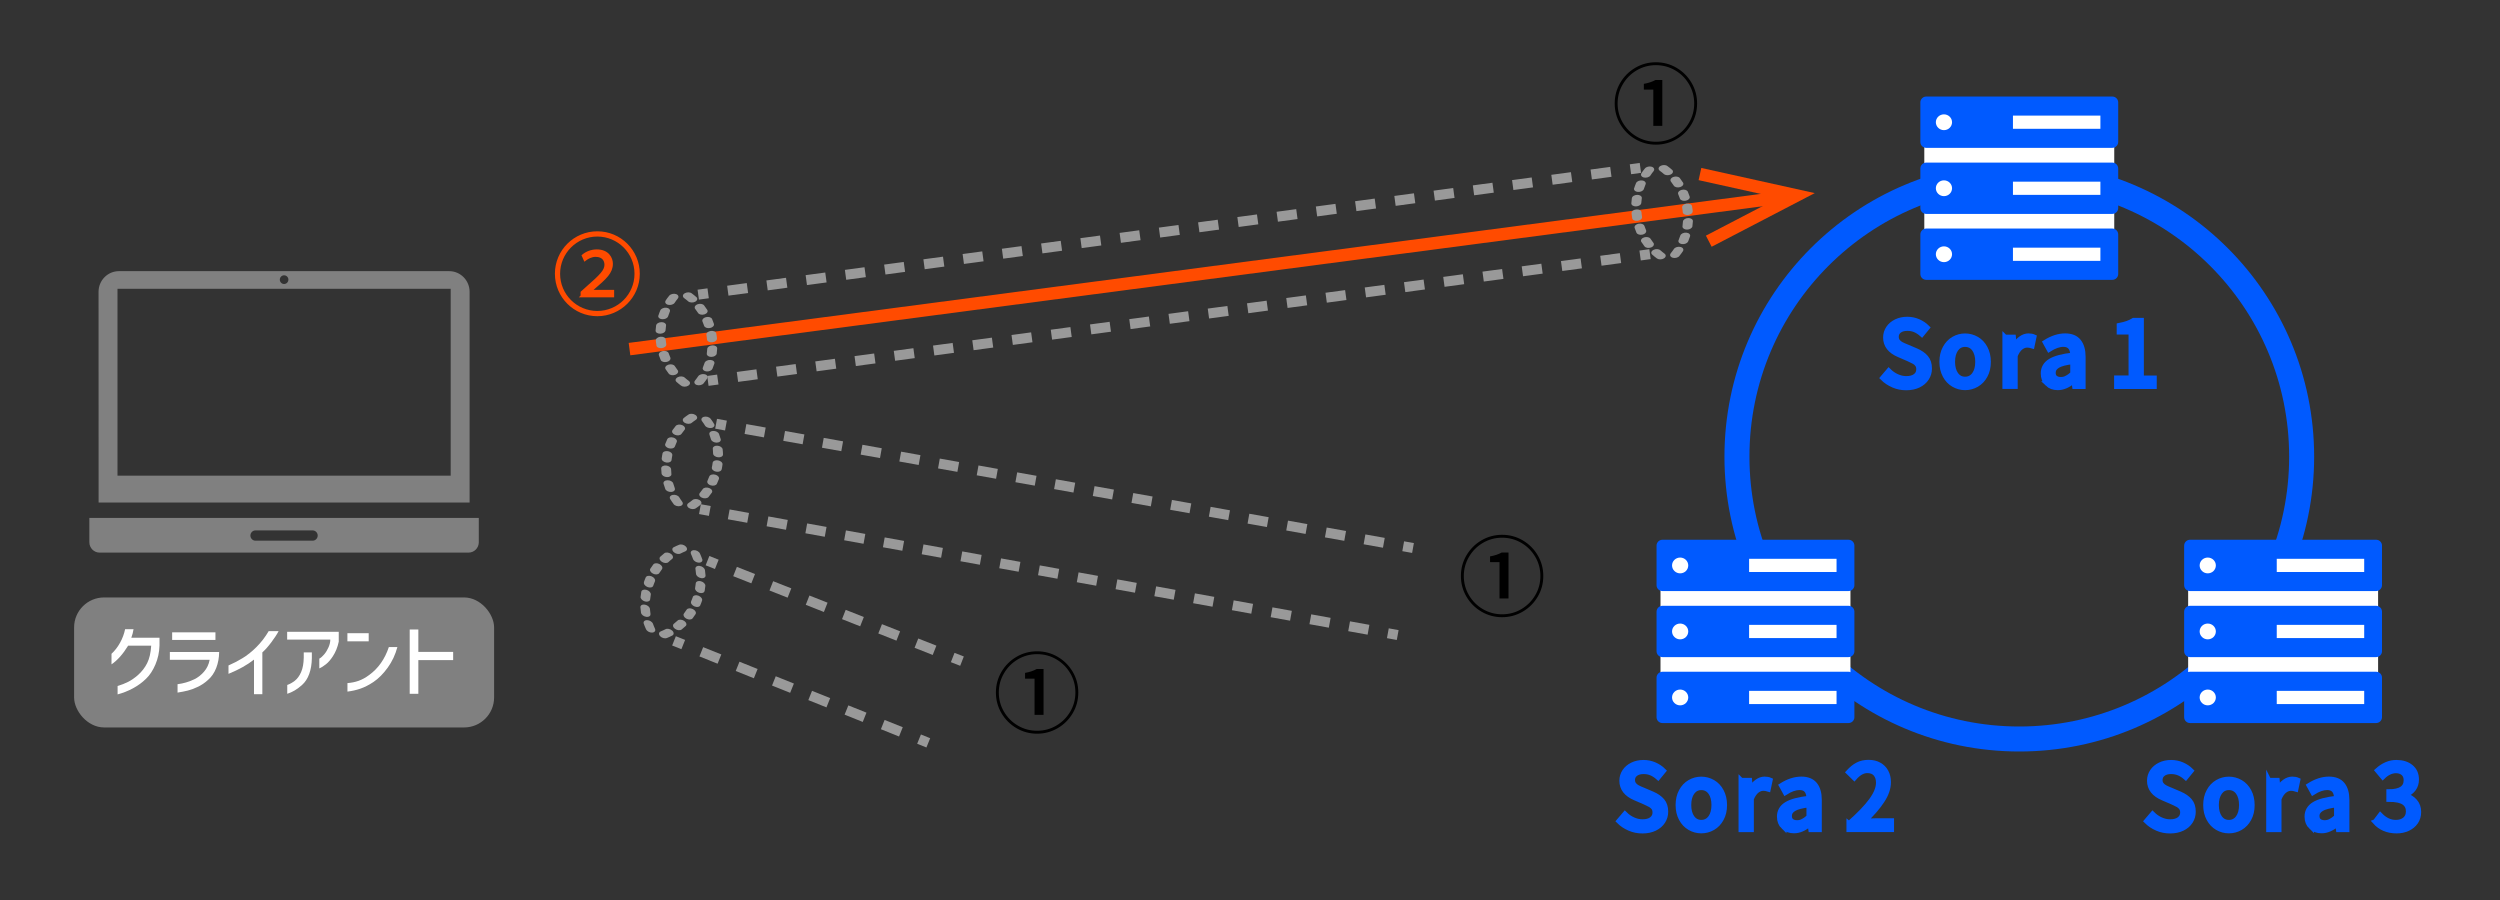 <?xml version="1.0" encoding="UTF-8"?><svg id="_レイヤー_1" xmlns="http://www.w3.org/2000/svg" viewBox="0 0 500 180"><rect x="0" y="0" width="500" height="180" fill="#333333" stroke="none"/><defs><style>.cls-1,.cls-2,.cls-3,.cls-4,.cls-5,.cls-6,.cls-7{stroke-width:0px;}.cls-1,.cls-8{fill:#ff4b00;}.cls-9{stroke-width:5px;}.cls-9,.cls-10,.cls-11,.cls-12,.cls-13,.cls-14,.cls-15,.cls-16,.cls-17,.cls-8{stroke-miterlimit:10;}.cls-9,.cls-10,.cls-11,.cls-12,.cls-13,.cls-15,.cls-16,.cls-17{fill:none;}.cls-9,.cls-14{stroke:#005aff;}.cls-2,.cls-14{fill:#005aff;}.cls-10,.cls-11,.cls-12,.cls-13,.cls-15,.cls-16{stroke:#999;stroke-width:2px;}.cls-11{stroke-dasharray:0 0 3.91 3.91;}.cls-3{fill:#999;}.cls-4{fill:#000;}.cls-12{stroke-dasharray:0 0 3.9 3.9;}.cls-5,.cls-6{fill:gray;}.cls-13{stroke-dasharray:0 0 3.94 3.94;}.cls-6{fill-rule:evenodd;}.cls-15{stroke-dasharray:0 0 3.93 3.93;}.cls-16{stroke-dasharray:0 0 3.96 3.96;}.cls-7{fill:#fff;}.cls-17{stroke-width:2.5px;}.cls-17,.cls-8{stroke:#ff4b00;}.cls-8{stroke-width:.5px;}</style></defs><path class="cls-6" d="M17.87,103.59v4.86c0,1.14.92,2.07,2.04,2.07h73.81c1.12,0,2.04-.93,2.04-2.07v-4.86H17.87ZM62.52,108.14h-11.42c-.56,0-1.02-.46-1.02-1.03s.46-1.03,1.02-1.03h11.42c.56,0,1.02.46,1.02,1.03s-.46,1.03-1.02,1.03Z"/><path class="cls-6" d="M19.72,100.51h74.2v-42.15c0-2.28-1.83-4.13-4.08-4.13H23.79c-2.25,0-4.08,1.85-4.08,4.13M56.82,55.06c.48,0,.86.39.86.87s-.39.87-.86.87-.86-.39-.86-.87.39-.87.86-.87ZM23.5,57.76h66.64v37.37H23.5v-37.37Z"/><rect class="cls-5" x="14.82" y="119.49" width="84" height="26" rx="6" ry="6"/><path class="cls-7" d="M26.71,125.83c-.03.24-.09.53-.18.87-.09.34-.18.62-.27.85h5.64v1.57c-.04,1.35-.32,2.62-.82,3.79s-1.12,2.12-1.85,2.82c-.76.75-1.63,1.39-2.63,1.93-1,.54-2.03.94-3.08,1.22v-1.68c.77-.23,1.47-.51,2.11-.83.64-.32,1.28-.77,1.94-1.34.79-.7,1.41-1.5,1.86-2.4.45-.9.72-2.06.81-3.5h-4.61c-1.04,1.69-2.15,2.94-3.33,3.74v-2.11c.67-.62,1.24-1.36,1.72-2.23.48-.87.81-1.76,1-2.69h1.7Z"/><path class="cls-7" d="M33.97,131.97v-1.57h9.86c-.01,1.16-.21,2.23-.59,3.2-.38.97-.92,1.76-1.62,2.37-.67.62-1.39,1.1-2.18,1.45-.64.31-1.27.54-1.87.69-.61.15-1.29.29-2.06.41v-1.68c1.15-.14,2.28-.47,3.36-.99.72-.35,1.37-.86,1.94-1.52.57-.66.95-1.45,1.12-2.37h-7.96ZM34.43,126.46h8.66v1.53h-8.66v-1.53Z"/><path class="cls-7" d="M55.73,126.21c-.32.63-.81,1.37-1.45,2.23s-1.25,1.54-1.81,2.04v8.36h-1.67v-6.92c-1.31,1.04-3.01,2-5.1,2.85v-1.68c.99-.43,1.91-.91,2.76-1.43.94-.56,1.89-1.31,2.83-2.25.94-.94,1.76-2,2.45-3.19h1.98Z"/><path class="cls-7" d="M57.43,127.93v-1.57h10.32v1.98c-.24,1.13-.64,2.1-1.18,2.92-.44.68-.9,1.21-1.38,1.59-.48.38-.92.66-1.33.83v-1.95c.32-.17.65-.46,1-.88s.63-.9.86-1.43c.23-.53.34-1.03.34-1.5h-8.63ZM57.43,137c.52-.18,1.03-.46,1.52-.84.52-.41.95-.99,1.28-1.76.33-.76.5-1.72.52-2.88v-1.04h1.62v1.14c-.02,1.21-.2,2.27-.53,3.18s-.81,1.64-1.43,2.19c-.47.43-.96.79-1.47,1.1-.52.3-1.01.52-1.49.67v-1.76Z"/><path class="cls-7" d="M69.48,126.64h4.26v1.62h-4.26v-1.62ZM79.48,129.41c-.41,1.52-1.05,2.89-1.93,4.11-.88,1.22-1.83,2.18-2.85,2.87-.89.59-1.75,1.04-2.59,1.33-.84.29-1.71.49-2.62.6v-1.7c.77-.06,1.5-.2,2.21-.45s1.43-.64,2.16-1.19c1.81-1.32,3.11-3.18,3.91-5.57h1.7Z"/><path class="cls-7" d="M90.63,132.02h-6.96v6.74h-1.73v-12.86h1.73v4.48h6.96v1.63Z"/><path class="cls-4" d="M296.29,122.33c-1.26-.74-2.26-1.74-3-3-.74-1.26-1.11-2.64-1.11-4.13s.37-2.87,1.11-4.13c.74-1.26,1.74-2.26,3-3,1.26-.74,2.64-1.11,4.13-1.11s2.87.37,4.13,1.11c1.26.74,2.26,1.74,3,3,.74,1.26,1.11,2.64,1.11,4.13s-.37,2.89-1.12,4.15c-.75,1.26-1.75,2.26-3.01,2.99s-2.63,1.1-4.11,1.1-2.87-.37-4.13-1.11ZM304.26,121.83c1.17-.69,2.11-1.62,2.79-2.79.69-1.17,1.03-2.45,1.03-3.84s-.34-2.67-1.03-3.84c-.69-1.17-1.62-2.11-2.79-2.79s-2.45-1.03-3.84-1.03-2.68.35-3.85,1.04c-1.17.69-2.1,1.63-2.78,2.8s-1.03,2.45-1.03,3.82.34,2.67,1.03,3.84,1.62,2.11,2.79,2.79,2.45,1.03,3.84,1.03,2.67-.34,3.84-1.03ZM299.91,112.43h-1.9v-1.15c.92-.16,1.69-.42,2.32-.77h1.37v9.18h-1.8v-7.26Z"/><path class="cls-4" d="M203.29,145.63c-1.26-.74-2.26-1.74-3-3-.74-1.26-1.11-2.64-1.11-4.13s.37-2.87,1.11-4.13c.74-1.26,1.74-2.26,3-3,1.26-.74,2.64-1.11,4.13-1.11s2.87.37,4.13,1.11c1.26.74,2.26,1.74,3,3,.74,1.26,1.11,2.64,1.11,4.13s-.37,2.89-1.12,4.15c-.75,1.26-1.75,2.26-3.01,2.99-1.26.73-2.63,1.1-4.11,1.1s-2.87-.37-4.13-1.11ZM211.26,145.12c1.17-.69,2.1-1.62,2.79-2.79.69-1.17,1.03-2.45,1.03-3.84s-.34-2.67-1.03-3.84c-.69-1.17-1.62-2.1-2.79-2.79-1.17-.69-2.45-1.03-3.84-1.03s-2.68.35-3.85,1.04c-1.17.69-2.1,1.63-2.78,2.8-.69,1.18-1.03,2.45-1.03,3.82s.34,2.67,1.03,3.84c.69,1.18,1.62,2.11,2.79,2.79,1.17.69,2.45,1.03,3.84,1.03s2.67-.34,3.84-1.03ZM206.91,135.73h-1.9v-1.15c.92-.16,1.69-.42,2.33-.78h1.37v9.18h-1.8v-7.26Z"/><path class="cls-8" d="M119.47,62.99c-4.56,0-8.24-3.69-8.24-8.24s3.69-8.24,8.24-8.24,8.24,3.69,8.24,8.24-3.72,8.24-8.24,8.24ZM111.77,54.75c0,4.26,3.44,7.69,7.69,7.69s7.69-3.44,7.69-7.69-3.44-7.69-7.69-7.69-7.69,3.47-7.69,7.69ZM116.37,59.21v-.74l.99-.89c2.93-2.57,3.76-3.44,3.78-4.63,0-.83-.46-1.83-2.02-1.83-.85,0-1.63.43-2.15.83l-.37-.83c.76-.64,1.74-.99,2.77-.99,2.23,0,2.96,1.56,2.96,2.61,0,1.74-1.22,2.84-3.65,4.93l-.64.51v.04h4.54v.99h-6.21Z"/><path class="cls-4" d="M327.05,27.82c-1.26-.74-2.26-1.74-3-3-.74-1.26-1.11-2.64-1.11-4.13s.37-2.87,1.11-4.13c.74-1.26,1.74-2.26,3-3,1.26-.74,2.64-1.11,4.13-1.11s2.87.37,4.13,1.11c1.26.74,2.26,1.74,3,3,.74,1.26,1.11,2.64,1.11,4.13s-.37,2.89-1.12,4.15c-.75,1.26-1.75,2.26-3.01,2.99s-2.63,1.1-4.11,1.1-2.87-.37-4.13-1.11ZM335.02,27.32c1.17-.69,2.11-1.62,2.79-2.79.69-1.17,1.03-2.45,1.03-3.84s-.34-2.67-1.03-3.84c-.69-1.17-1.62-2.11-2.79-2.79s-2.45-1.03-3.84-1.03-2.68.35-3.85,1.04c-1.17.69-2.1,1.63-2.78,2.8-.69,1.17-1.03,2.45-1.03,3.82s.34,2.67,1.03,3.84c.69,1.17,1.62,2.11,2.79,2.79s2.45,1.03,3.84,1.03,2.67-.34,3.84-1.03ZM330.67,17.92h-1.9v-1.15c.92-.16,1.69-.42,2.32-.77h1.37v9.18h-1.8v-7.26Z"/><line class="cls-17" x1="125.9" y1="69.82" x2="355.95" y2="39.54"/><polygon class="cls-1" points="342.33 49.35 341.18 47.13 355.7 39.57 339.72 36.03 340.26 33.59 362.95 38.62 342.33 49.35"/><line class="cls-10" x1="328.08" y1="33.58" x2="326.09" y2="33.85"/><line class="cls-16" x1="322.17" y1="34.37" x2="143.59" y2="58.4"/><line class="cls-10" x1="141.63" y1="58.66" x2="139.65" y2="58.93"/><line class="cls-10" x1="330" y1="50.83" x2="328.02" y2="51.1"/><line class="cls-16" x1="324.1" y1="51.62" x2="145.52" y2="75.65"/><line class="cls-10" x1="143.56" y1="75.91" x2="141.58" y2="76.18"/><path class="cls-3" d="M141.44,61.96c-.19-.3-.4-.6-.62-.88-.24-.31-.84-.41-1.33-.22-.38.15-.59.43-.55.69.01.08.04.16.1.23.2.26.39.53.57.81.21.33.79.45,1.3.28.51-.17.75-.58.54-.9Z"/><path class="cls-3" d="M142.5,73.73c.14-.33.26-.67.37-1,.12-.37-.22-.7-.76-.74-.54-.04-1.07.22-1.19.58-.1.31-.21.62-.34.92-.04.08-.05.17-.04.25.03.26.31.48.71.54.53.07,1.08-.17,1.23-.53Z"/><path class="cls-3" d="M143.4,67.7c-.02-.16-.03-.33-.06-.49-.02-.17-.05-.33-.08-.5-.06-.36-.56-.59-1.1-.52-.54.07-.93.42-.88.77,0,0,0,.01,0,.02.03.15.05.3.07.45.02.16.04.32.05.47,0,0,0,.01,0,.02.05.35.51.59,1.05.54.55-.06.97-.4.93-.76Z"/><path class="cls-3" d="M142.78,64.76c-.11-.32-.23-.64-.36-.95-.15-.34-.7-.52-1.23-.38-.47.12-.77.43-.73.74,0,.04.02.08.03.12.12.29.24.58.34.88.12.35.65.54,1.19.43.54-.11.88-.49.76-.84Z"/><path class="cls-3" d="M139.27,59.42c-.14-.12-.28-.25-.43-.37-.17-.13-.34-.27-.51-.39-.35-.26-.98-.25-1.4,0-.26.16-.38.38-.35.59.02.13.09.26.23.36.15.11.3.22.45.34.13.1.26.21.38.32.32.28.94.31,1.39.08.45-.24.56-.66.24-.94Z"/><path class="cls-3" d="M140.72,76.66c.13-.16.26-.33.39-.5.11-.15.22-.31.32-.46.23-.35.02-.73-.48-.85-.5-.12-1.09.06-1.32.41-.09.14-.19.27-.29.41-.11.15-.22.29-.34.44-.11.13-.15.27-.13.4.03.21.2.39.49.49.48.15,1.08,0,1.36-.33Z"/><path class="cls-3" d="M143.34,70.71c.05-.33.08-.67.1-1.01.02-.37-.41-.65-.95-.63-.55.02-1.01.33-1.04.7-.02.31-.05.63-.09.94,0,.04,0,.08,0,.12.04.31.41.55.9.55.55,0,1.03-.3,1.09-.67Z"/><path class="cls-3" d="M131.69,63.08c.11-.34.23-.68.37-1,.15-.36.71-.6,1.23-.53.41.05.68.27.71.54.01.08,0,.16-.04.25-.13.3-.24.61-.34.92-.12.37-.65.63-1.19.58-.54-.04-.88-.38-.76-.74Z"/><path class="cls-3" d="M133.74,74.72c-.22-.28-.43-.58-.62-.88-.21-.33.03-.73.54-.9.51-.17,1.09-.05,1.3.28.18.28.37.55.57.81.06.07.09.15.1.23.03.26-.17.54-.55.69-.49.19-1.09.1-1.33-.22Z"/><path class="cls-3" d="M131.29,69.1c-.03-.16-.05-.33-.07-.49-.02-.17-.04-.33-.06-.5-.03-.36.38-.71.93-.76.54-.06,1.01.18,1.05.54,0,0,0,.01,0,.02.01.15.03.3.05.45.02.16.04.31.07.47,0,0,0,.01,0,.02.05.36-.34.7-.88.77-.55.08-1.04-.16-1.1-.52Z"/><path class="cls-3" d="M131.12,66.11c.02-.34.06-.68.1-1.01.05-.37.54-.67,1.09-.67.49,0,.86.24.9.55,0,.04,0,.08,0,.12-.04.31-.08.62-.1.94-.02.37-.49.68-1.04.7-.55.02-.98-.26-.95-.63Z"/><path class="cls-3" d="M133.13,60.1c.1-.15.21-.31.32-.46.13-.17.26-.34.39-.5.28-.33.89-.48,1.36-.33.29.09.46.28.49.49.02.13-.02.27-.13.4-.12.14-.23.29-.34.44-.1.13-.19.27-.28.41-.23.35-.82.53-1.32.41-.5-.12-.71-.51-.48-.85Z"/><path class="cls-3" d="M136.23,77.14c-.17-.12-.34-.25-.5-.39-.15-.12-.29-.24-.43-.37-.32-.28-.21-.7.25-.94.45-.24,1.07-.2,1.39.08.12.11.25.22.39.33.14.12.29.23.44.34.14.1.21.22.23.36.03.21-.09.43-.35.59-.42.26-1.05.27-1.4,0Z"/><path class="cls-3" d="M132.14,72c-.13-.31-.25-.63-.36-.95-.12-.35.22-.73.76-.84.54-.11,1.07.08,1.19.43.1.3.21.59.34.88.02.04.03.08.03.12.04.31-.26.63-.73.74-.53.13-1.08-.04-1.23-.38Z"/><path class="cls-3" d="M336.59,36.5c-.19-.3-.4-.6-.62-.88-.24-.31-.84-.41-1.33-.22-.38.15-.59.43-.55.69.01.08.04.16.1.23.2.26.39.53.57.81.21.33.79.45,1.3.28.51-.17.75-.58.54-.9Z"/><path class="cls-3" d="M337.64,48.27c.14-.33.26-.67.37-1,.12-.37-.22-.7-.76-.74-.54-.04-1.07.22-1.19.58-.1.31-.21.62-.34.92-.04.08-.05.17-.04.25.03.26.31.48.71.54.53.07,1.08-.17,1.23-.53Z"/><path class="cls-3" d="M338.55,42.24c-.02-.16-.03-.33-.06-.49-.02-.17-.05-.33-.08-.5-.06-.36-.56-.59-1.1-.52-.54.07-.93.42-.88.77,0,0,0,.01,0,.02.03.15.05.3.07.45.02.16.04.32.05.47,0,0,0,.01,0,.02.05.35.51.59,1.05.54.55-.06.97-.4.93-.76Z"/><path class="cls-3" d="M337.93,39.3c-.11-.32-.23-.64-.36-.95-.15-.34-.7-.52-1.23-.38-.47.12-.77.43-.73.74,0,.04.02.08.03.12.12.29.24.58.34.88.12.35.65.54,1.19.43.54-.11.88-.49.76-.84Z"/><path class="cls-3" d="M334.41,33.96c-.14-.12-.28-.25-.43-.37-.17-.13-.34-.27-.51-.39-.35-.26-.98-.25-1.4,0-.26.16-.38.38-.35.59.02.13.09.26.23.36.15.11.3.22.45.34.13.1.26.21.38.32.32.28.94.31,1.39.08.45-.24.56-.66.24-.94Z"/><path class="cls-3" d="M335.87,51.2c.13-.16.26-.33.39-.5.11-.15.22-.31.32-.46.23-.35.02-.73-.48-.85-.5-.12-1.09.06-1.32.41-.09.14-.19.27-.29.41-.11.15-.22.29-.34.44-.11.13-.15.27-.13.4.03.21.2.39.49.49.48.15,1.08,0,1.36-.33Z"/><path class="cls-3" d="M338.48,45.25c.05-.33.08-.67.1-1.01.02-.37-.41-.65-.95-.63-.55.02-1.01.33-1.04.7-.02.31-.05.63-.09.94,0,.04,0,.08,0,.12.04.31.41.55.9.55.55,0,1.03-.3,1.09-.67Z"/><path class="cls-3" d="M326.84,37.62c.11-.34.23-.68.37-1,.15-.36.71-.6,1.23-.53.41.05.68.27.71.54.01.08,0,.16-.04.25-.13.3-.24.61-.34.92-.12.37-.65.63-1.19.58-.54-.04-.88-.38-.76-.74Z"/><path class="cls-3" d="M328.89,49.26c-.22-.28-.43-.58-.62-.88-.21-.33.03-.73.54-.9.51-.17,1.09-.05,1.3.28.18.28.37.55.57.81.06.07.09.15.1.23.03.26-.17.54-.55.69-.49.19-1.09.1-1.33-.22Z"/><path class="cls-3" d="M326.44,43.64c-.03-.16-.05-.33-.07-.49-.02-.17-.04-.33-.06-.5-.03-.36.38-.71.93-.76.54-.06,1.01.18,1.05.54,0,0,0,.01,0,.02.01.15.03.3.05.45.02.16.04.31.07.47,0,0,0,.01,0,.02.05.36-.34.7-.88.77-.55.08-1.04-.16-1.1-.52Z"/><path class="cls-3" d="M326.27,40.65c.02-.34.06-.68.1-1.01.05-.37.54-.67,1.09-.67.49,0,.86.24.9.55,0,.04,0,.08,0,.12-.04.31-.08.62-.1.94-.02.37-.49.68-1.04.7-.55.02-.98-.26-.95-.63Z"/><path class="cls-3" d="M328.28,34.64c.1-.15.21-.31.32-.46.13-.17.26-.34.39-.5.28-.33.89-.48,1.36-.33.29.09.46.28.49.49.02.13-.02.27-.13.4-.12.14-.23.29-.34.44-.1.13-.19.27-.28.41-.23.35-.82.53-1.32.41-.5-.12-.71-.51-.48-.85Z"/><path class="cls-3" d="M331.37,51.68c-.17-.12-.34-.25-.5-.39-.15-.12-.29-.24-.43-.37-.32-.28-.21-.7.25-.94.45-.24,1.07-.2,1.39.08.12.11.25.22.39.33.14.12.29.23.44.34.14.1.21.22.23.36.03.21-.09.43-.35.59-.42.26-1.05.27-1.4,0Z"/><path class="cls-3" d="M327.29,46.54c-.13-.31-.25-.63-.36-.95-.12-.35.22-.73.76-.84.54-.11,1.07.08,1.19.43.1.3.21.59.34.88.02.04.03.08.03.12.04.31-.26.63-.73.74-.53.13-1.08-.04-1.23-.38Z"/><line class="cls-10" x1="282.6" y1="109.6" x2="280.64" y2="109.25"/><line class="cls-15" x1="276.77" y1="108.56" x2="147.12" y2="85.45"/><line class="cls-10" x1="145.19" y1="85.11" x2="143.22" y2="84.75"/><line class="cls-10" x1="279.54" y1="127.01" x2="277.57" y2="126.65"/><line class="cls-13" x1="273.7" y1="125.95" x2="143.9" y2="102.54"/><line class="cls-10" x1="141.96" y1="102.19" x2="139.99" y2="101.83"/><path class="cls-3" d="M144.14,87.82c-.1-.35-.21-.69-.34-1.03-.14-.37-.68-.64-1.21-.6-.41.03-.69.24-.73.5-.01.08,0,.16.03.25.12.31.22.62.31.94.11.37.63.66,1.16.65.54-.02.89-.33.78-.7Z"/><path class="cls-3" d="M141.71,99.39c.23-.27.45-.56.65-.85.22-.32,0-.73-.51-.93-.5-.2-1.08-.11-1.3.21-.19.27-.39.53-.59.78-.06.07-.09.15-.11.22-.04.26.15.55.53.72.48.22,1.08.15,1.34-.15Z"/><path class="cls-3" d="M144.34,93.88c.03-.16.06-.32.09-.49.03-.16.05-.33.07-.5.05-.36-.36-.73-.9-.82-.54-.09-1.01.13-1.07.48,0,0,0,.01,0,.02-.02.15-.04.3-.07.45-.03.16-.05.31-.09.47,0,0,0,.01,0,.02-.06.35.32.72.85.82.54.11,1.04-.1,1.11-.46Z"/><path class="cls-3" d="M144.6,90.89c0-.34-.03-.68-.07-1.02-.04-.37-.51-.7-1.06-.73-.48-.03-.86.19-.91.5,0,.04,0,.08,0,.12.03.31.06.63.06.94.01.37.46.71,1.01.76.55.05.98-.21.97-.58Z"/><path class="cls-3" d="M142.8,84.76c-.1-.16-.2-.32-.3-.48-.12-.18-.24-.35-.37-.52-.26-.35-.87-.53-1.34-.4-.29.08-.47.26-.51.46-.02.13.01.27.12.41.11.15.22.3.33.46.09.14.18.28.27.42.22.36.8.57,1.3.48.5-.1.73-.47.51-.83Z"/><path class="cls-3" d="M139.15,101.67c.17-.11.35-.24.51-.36.15-.11.3-.23.44-.35.32-.26.23-.69-.21-.96-.44-.26-1.06-.26-1.38,0-.13.1-.26.21-.39.31-.15.11-.3.22-.45.32-.14.09-.22.21-.24.34-.03.21.08.43.33.61.41.29,1.04.32,1.4.09Z"/><path class="cls-3" d="M143.39,96.74c.14-.3.27-.62.39-.93.13-.35-.2-.74-.73-.88-.53-.14-1.07.02-1.2.37-.11.29-.23.58-.36.87-.02.04-.03.08-.04.12-.05.31.23.64.7.78.52.16,1.08.02,1.23-.32Z"/><path class="cls-3" d="M134.49,86.04c.2-.29.42-.58.65-.85.25-.3.85-.37,1.34-.15.37.17.57.46.53.72-.01.08-.05.15-.11.22-.21.25-.41.51-.59.78-.22.32-.8.41-1.3.21-.5-.2-.73-.62-.51-.93Z"/><path class="cls-3" d="M133.05,97.78c-.13-.34-.24-.68-.34-1.03-.11-.37.24-.69.78-.7.54-.02,1.06.27,1.16.65.09.32.19.63.31.94.03.09.04.17.03.25-.04.26-.32.47-.73.5-.53.04-1.07-.23-1.21-.6Z"/><path class="cls-3" d="M132.34,91.68c.02-.16.05-.33.07-.49.03-.16.06-.33.09-.49.07-.36.57-.56,1.11-.46.53.1.91.47.85.82,0,0,0,.01,0,.02-.03.15-.06.3-.08.45-.03.16-.05.31-.07.47,0,0,0,.01,0,.02-.06.35-.53.57-1.07.48-.54-.09-.95-.45-.9-.82Z"/><path class="cls-3" d="M133.06,88.77c.12-.32.25-.63.39-.93.16-.34.71-.48,1.23-.32.46.14.75.48.7.78,0,.04-.02.08-.04.12-.13.28-.25.57-.36.87-.13.35-.66.51-1.2.37-.53-.14-.86-.54-.73-.88Z"/><path class="cls-3" d="M136.74,83.61c.14-.12.29-.23.44-.34.17-.13.34-.25.52-.36.36-.24.99-.2,1.4.09.25.18.36.4.33.61-.02.13-.1.25-.24.34-.15.1-.31.21-.46.32-.13.1-.26.2-.39.3-.32.26-.94.26-1.38,0-.44-.26-.54-.69-.21-.96Z"/><path class="cls-3" d="M134.72,100.81c-.13-.17-.25-.34-.37-.52-.11-.16-.21-.32-.31-.48-.22-.36,0-.73.51-.83.5-.1,1.08.12,1.3.48.09.14.18.29.27.43.1.15.21.31.32.45.1.14.14.28.12.41-.03.21-.21.38-.51.46-.48.13-1.08-.05-1.34-.4Z"/><path class="cls-3" d="M132.31,94.7c-.04-.34-.06-.68-.07-1.02,0-.37.43-.63.97-.58.55.05,1,.39,1.01.76,0,.31.03.63.06.94,0,.04,0,.08,0,.12-.05.31-.43.52-.91.5-.55-.03-1.02-.35-1.06-.73Z"/><line class="cls-10" x1="192.4" y1="132.23" x2="190.54" y2="131.5"/><line class="cls-12" x1="186.91" y1="130.06" x2="145.17" y2="113.58"/><line class="cls-10" x1="143.36" y1="112.87" x2="141.5" y2="112.13"/><line class="cls-10" x1="185.66" y1="148.57" x2="183.81" y2="147.82"/><line class="cls-11" x1="180.18" y1="146.37" x2="138.47" y2="129.64"/><line class="cls-10" x1="136.65" y1="128.91" x2="134.8" y2="128.17"/><path class="cls-3" d="M141.11,115.1c-.02-.36-.06-.72-.12-1.08-.06-.39-.54-.77-1.06-.84-.4-.05-.72.09-.82.34-.03.07-.04.16-.02.25.05.32.09.65.11.98.03.39.47.78,1,.87.53.1.94-.14.91-.53Z"/><path class="cls-3" d="M136.33,125.9c.28-.22.55-.45.81-.7.28-.26.14-.72-.3-1.02-.45-.3-1.04-.33-1.32-.07-.24.22-.49.44-.74.64-.07.06-.12.12-.15.2-.1.25.04.57.37.81.43.32,1.03.38,1.34.13Z"/><path class="cls-3" d="M140.05,121.06c.07-.15.13-.3.19-.46.06-.15.12-.31.17-.47.12-.35-.2-.79-.71-.99-.51-.2-1.01-.08-1.14.25,0,0,0,.01,0,.02-.05.14-.1.29-.16.43-.06.15-.12.29-.18.44,0,0,0,.01,0,.02-.13.33.16.77.66.98.51.22,1.04.12,1.18-.22Z"/><path class="cls-3" d="M140.93,118.19c.06-.33.11-.67.14-1.01.04-.37-.36-.79-.89-.93-.47-.13-.88,0-1,.3-.01.04-.02.08-.03.12-.03.31-.08.63-.13.94-.07.36.3.79.83.95.52.16,1,0,1.07-.37Z"/><path class="cls-3" d="M140.44,111.82c-.06-.18-.13-.35-.2-.53-.08-.2-.17-.4-.25-.59-.19-.4-.74-.7-1.23-.67-.3.02-.51.15-.59.35-.05.12-.04.27.03.42.08.17.15.34.22.52.06.15.12.31.18.47.14.4.67.73,1.18.74.51,0,.81-.31.67-.7Z"/><path class="cls-3" d="M133.36,127.61c.19-.08.39-.16.58-.25.17-.08.34-.16.51-.25.37-.19.37-.63,0-.98-.38-.35-.98-.48-1.35-.29-.15.08-.3.15-.45.22-.17.08-.34.15-.51.22-.16.06-.26.16-.31.29-.08.19-.01.44.19.66.34.37.95.53,1.35.37Z"/><path class="cls-3" d="M138.53,123.66c.2-.27.4-.55.58-.83.2-.31-.04-.77-.53-1.01-.49-.25-1.05-.2-1.25.11-.17.26-.35.52-.54.77-.03.03-.05.07-.06.11-.11.29.1.68.52.91.48.27,1.05.24,1.27-.06Z"/><path class="cls-3" d="M132.05,111.35c.26-.24.53-.48.81-.7.31-.24.91-.18,1.34.13.33.24.46.57.37.81-.03.07-.08.14-.15.2-.26.2-.51.41-.74.64-.28.26-.87.23-1.32-.07-.45-.3-.58-.76-.3-1.02Z"/><path class="cls-3" d="M128.2,122.53c-.05-.35-.09-.72-.12-1.07-.03-.39.38-.62.91-.53.53.1.98.49,1,.87.02.33.06.66.11.98.01.09,0,.17-.02.25-.1.25-.41.39-.82.34-.53-.07-1-.44-1.06-.84Z"/><path class="cls-3" d="M128.78,116.42c.05-.16.11-.31.17-.47.06-.16.13-.31.19-.46.15-.34.68-.43,1.19-.22.5.21.79.65.66.98,0,0,0,.01,0,.02-.06.14-.12.28-.17.42-.06.15-.11.3-.17.45,0,0,0,.01,0,.02-.13.33-.64.45-1.14.25-.51-.2-.83-.64-.71-.99Z"/><path class="cls-3" d="M130.08,113.72c.18-.29.38-.57.58-.83.22-.3.79-.32,1.27-.06.42.24.63.62.52.91-.01.04-.03.07-.06.11-.19.25-.37.51-.54.77-.2.31-.76.36-1.25.11-.49-.25-.73-.7-.53-1.01Z"/><path class="cls-3" d="M134.75,109.44c.16-.08.33-.17.5-.24.19-.09.39-.17.58-.25.4-.16,1.01,0,1.35.37.21.22.27.47.19.66-.05.12-.15.22-.31.29-.17.07-.34.14-.51.22-.15.07-.3.14-.45.22-.37.19-.98.06-1.35-.29-.38-.35-.38-.79,0-.98Z"/><path class="cls-3" d="M129.2,125.84c-.09-.19-.17-.39-.25-.58-.07-.18-.14-.36-.2-.53-.14-.4.16-.71.67-.7.51,0,1.04.34,1.18.74.06.16.12.32.18.47.07.17.14.34.22.51.07.15.08.3.03.42-.08.19-.29.33-.59.35-.5.03-1.05-.27-1.23-.67Z"/><path class="cls-3" d="M128.12,119.36c.03-.34.08-.68.14-1.01.07-.36.55-.53,1.07-.37.52.16.89.59.83.95-.06.31-.1.62-.13.94,0,.04-.01.08-.03.12-.11.29-.53.42-1,.3-.53-.14-.92-.56-.89-.93Z"/><circle class="cls-9" cx="403.86" cy="91.33" r="56.47"/><path class="cls-14" d="M431.42,165.66c-.81-.34-1.52-.82-2.13-1.43l1.22-1.43c.48.48,1.03.86,1.65,1.14.62.28,1.24.42,1.87.42.79,0,1.4-.17,1.84-.51s.66-.79.66-1.35c0-.38-.09-.7-.26-.94-.17-.24-.4-.44-.66-.59-.27-.15-.67-.34-1.19-.58l-1.83-.79c-1.79-.75-2.69-1.91-2.69-3.46,0-.68.19-1.3.56-1.86.38-.56.89-.99,1.55-1.31.66-.32,1.4-.48,2.22-.48.77,0,1.49.15,2.19.45.69.3,1.3.71,1.81,1.22l-1.09,1.33c-.43-.38-.88-.68-1.36-.88-.47-.2-.99-.3-1.55-.3-.68,0-1.22.15-1.62.46-.4.3-.6.72-.6,1.23,0,.36.1.66.29.91.19.25.43.44.71.59.28.15.66.32,1.14.51l1.81.77c.86.37,1.52.83,1.99,1.38.47.55.7,1.28.7,2.19,0,.71-.19,1.35-.56,1.94-.38.59-.92,1.05-1.62,1.39-.71.34-1.52.51-2.46.51s-1.75-.17-2.56-.51Z"/><path class="cls-14" d="M443.48,165.55c-.71-.41-1.28-1.01-1.7-1.79-.42-.78-.64-1.7-.64-2.75s.21-1.97.64-2.76c.42-.79.99-1.39,1.7-1.8.71-.41,1.48-.62,2.3-.62s1.59.21,2.31.62c.71.41,1.28,1.01,1.7,1.8.42.79.64,1.71.64,2.76s-.21,1.97-.64,2.75c-.42.78-.99,1.38-1.7,1.79-.71.41-1.48.62-2.31.62s-1.59-.21-2.3-.62ZM447.63,163.53c.45-.63.68-1.48.68-2.53s-.23-1.9-.68-2.53-1.07-.95-1.85-.95-1.38.32-1.83.95c-.45.63-.68,1.48-.68,2.53s.23,1.9.68,2.53c.45.63,1.06.95,1.83.95s1.39-.32,1.85-.95Z"/><path class="cls-14" d="M453.75,156.07h1.69l.16,1.78h.05c.35-.63.77-1.13,1.27-1.49.5-.36,1.01-.54,1.53-.54.43,0,.8.07,1.11.21l-.38,1.79c-.35-.11-.68-.16-.99-.16-.45,0-.89.17-1.32.51-.42.34-.78.88-1.07,1.6v6.15h-2.06v-9.87Z"/><path class="cls-14" d="M462.22,165.39c-.54-.52-.81-1.21-.81-2.07,0-1.05.47-1.87,1.41-2.45s2.44-.98,4.49-1.21c-.02-1.44-.65-2.15-1.88-2.15-.85,0-1.8.33-2.85,1l-.77-1.4c1.36-.86,2.69-1.29,3.98-1.29,1.21,0,2.11.36,2.7,1.08.59.72.89,1.76.89,3.09v5.94h-1.69l-.16-1.13h-.07c-1.05.91-2.1,1.36-3.14,1.36-.86,0-1.56-.26-2.1-.78ZM466.11,164.26c.37-.19.77-.48,1.2-.87v-2.42c-1.41.17-2.42.43-3.01.79s-.9.83-.9,1.42c0,.47.14.81.42,1.03.28.22.66.33,1.12.33.41,0,.8-.09,1.17-.28Z"/><path class="cls-14" d="M475.04,164.36l1.01-1.33c.94.97,1.98,1.45,3.12,1.45.75,0,1.36-.2,1.82-.59.46-.4.69-.93.69-1.62,0-.78-.3-1.37-.9-1.78-.6-.41-1.6-.62-3.01-.62v-1.52c2.31,0,3.46-.77,3.46-2.31,0-.59-.18-1.05-.54-1.38-.36-.33-.86-.51-1.49-.52-.93.01-1.81.42-2.64,1.24l-1.08-1.29c1.18-1.06,2.45-1.6,3.78-1.6,1.21,0,2.18.3,2.92.91s1.11,1.44,1.11,2.5c0,.74-.2,1.38-.6,1.91-.4.53-.96.93-1.68,1.19v.09c.8.2,1.46.59,1.96,1.17.51.57.76,1.29.76,2.13,0,.78-.2,1.45-.59,2.02-.4.57-.93,1-1.6,1.31s-1.41.46-2.22.46c-1.79,0-3.23-.6-4.31-1.81Z"/><rect class="cls-7" x="437.63" y="108.2" width="37.99" height="36.17"/><path class="cls-2" d="M475.23,107.95h-37.23c-.64,0-1.17.53-1.17,1.17v7.92c0,.65.53,1.17,1.17,1.17h37.23c.64,0,1.17-.53,1.17-1.17v-7.92c0-.65-.53-1.17-1.17-1.17ZM441.55,114.67c-.89,0-1.62-.71-1.62-1.58s.72-1.58,1.62-1.58,1.62.71,1.62,1.58-.72,1.58-1.62,1.58ZM472.84,114.4h-17.49v-2.64h17.49v2.64Z"/><path class="cls-2" d="M475.23,121.16h-37.23c-.64,0-1.17.53-1.17,1.17v7.92c0,.65.53,1.17,1.17,1.17h37.23c.64,0,1.17-.53,1.17-1.17v-7.92c0-.65-.53-1.17-1.17-1.17ZM441.55,127.87c-.89,0-1.62-.71-1.62-1.58s.72-1.58,1.62-1.58,1.62.71,1.62,1.58-.72,1.58-1.62,1.58ZM472.84,127.61h-17.49v-2.64h17.49v2.64Z"/><path class="cls-2" d="M475.23,134.35h-37.23c-.64,0-1.17.53-1.17,1.17v7.92c0,.65.53,1.17,1.17,1.17h37.23c.64,0,1.17-.53,1.17-1.17v-7.92c0-.65-.53-1.17-1.17-1.17ZM441.55,141.07c-.89,0-1.62-.71-1.62-1.58s.72-1.58,1.62-1.58,1.62.71,1.62,1.58-.72,1.58-1.62,1.58ZM472.84,140.81h-17.49v-2.64h17.49v2.64Z"/><path class="cls-14" d="M325.89,165.66c-.81-.34-1.52-.82-2.13-1.43l1.22-1.43c.48.48,1.03.86,1.65,1.14s1.24.42,1.87.42c.79,0,1.4-.17,1.84-.51.44-.34.66-.79.66-1.35,0-.38-.09-.7-.26-.94-.17-.24-.4-.44-.66-.59-.27-.15-.67-.34-1.19-.58l-1.83-.79c-1.79-.75-2.69-1.91-2.69-3.46,0-.68.19-1.3.56-1.86.38-.56.89-.99,1.55-1.31s1.4-.48,2.23-.48c.77,0,1.49.15,2.19.45.69.3,1.3.71,1.81,1.22l-1.09,1.33c-.43-.38-.88-.68-1.35-.88-.47-.2-.99-.3-1.55-.3-.68,0-1.22.15-1.62.46-.4.3-.6.72-.6,1.23,0,.36.1.66.29.91.19.25.43.44.71.59.28.15.66.32,1.14.51l1.81.77c.86.37,1.52.83,1.99,1.38.47.55.7,1.28.7,2.19,0,.71-.19,1.35-.57,1.94-.38.59-.92,1.05-1.62,1.39-.71.34-1.53.51-2.46.51s-1.75-.17-2.56-.51Z"/><path class="cls-14" d="M337.96,165.55c-.71-.41-1.28-1.01-1.7-1.79-.42-.78-.64-1.7-.64-2.75s.21-1.97.64-2.76c.42-.79.99-1.39,1.7-1.8.71-.41,1.48-.62,2.3-.62s1.59.21,2.31.62c.71.41,1.28,1.01,1.7,1.8.42.79.64,1.71.64,2.76s-.21,1.97-.64,2.75c-.42.78-.99,1.38-1.7,1.79-.71.41-1.48.62-2.31.62s-1.59-.21-2.3-.62ZM342.11,163.53c.45-.63.68-1.48.68-2.53s-.23-1.9-.68-2.53c-.46-.63-1.07-.95-1.85-.95s-1.37.32-1.83.95c-.45.63-.68,1.48-.68,2.53s.23,1.9.68,2.53c.46.63,1.07.95,1.83.95s1.39-.32,1.85-.95Z"/><path class="cls-14" d="M348.23,156.07h1.69l.16,1.78h.05c.35-.63.77-1.13,1.26-1.49.5-.36,1.01-.54,1.53-.54.43,0,.8.07,1.11.21l-.38,1.79c-.35-.11-.68-.16-.99-.16-.45,0-.89.17-1.32.51-.42.34-.78.88-1.07,1.6v6.15h-2.06v-9.87Z"/><path class="cls-14" d="M356.7,165.39c-.54-.52-.81-1.21-.81-2.07,0-1.05.47-1.87,1.41-2.45.94-.58,2.44-.98,4.49-1.21-.02-1.44-.65-2.15-1.88-2.15-.85,0-1.8.33-2.85,1l-.77-1.4c1.36-.86,2.69-1.29,3.98-1.29,1.21,0,2.11.36,2.7,1.08.59.72.89,1.76.89,3.09v5.94h-1.69l-.16-1.13h-.07c-1.05.91-2.1,1.36-3.14,1.36-.86,0-1.56-.26-2.1-.78ZM360.59,164.26c.37-.19.77-.48,1.2-.87v-2.42c-1.41.17-2.42.43-3.01.79-.6.36-.9.83-.9,1.42,0,.47.14.81.42,1.03.28.22.65.33,1.12.33.41,0,.8-.09,1.17-.28Z"/><path class="cls-14" d="M369.8,164.73c2.01-1.77,3.5-3.31,4.46-4.63.96-1.32,1.44-2.5,1.44-3.55,0-.74-.19-1.33-.57-1.77-.38-.44-.94-.66-1.67-.66-.89,0-1.75.49-2.6,1.47l-1.17-1.15c.6-.66,1.21-1.15,1.84-1.48.63-.33,1.35-.49,2.18-.49s1.5.16,2.1.49,1.06.79,1.39,1.39.49,1.29.49,2.08c0,1.2-.42,2.44-1.27,3.72-.84,1.29-2.03,2.66-3.56,4.13.8-.08,1.52-.12,2.15-.12h3.3v1.76h-8.52v-1.2Z"/><rect class="cls-7" x="332.1" y="108.2" width="37.99" height="36.17"/><path class="cls-2" d="M369.71,107.95h-37.23c-.64,0-1.17.53-1.17,1.17v7.92c0,.65.53,1.17,1.17,1.17h37.23c.64,0,1.17-.53,1.17-1.17v-7.92c0-.65-.53-1.17-1.17-1.17ZM336.03,114.67c-.89,0-1.62-.71-1.62-1.58s.72-1.58,1.62-1.58,1.62.71,1.62,1.58-.72,1.58-1.62,1.58ZM367.31,114.4h-17.49v-2.64h17.49v2.64Z"/><path class="cls-2" d="M369.71,121.16h-37.23c-.64,0-1.17.53-1.17,1.17v7.92c0,.65.53,1.17,1.17,1.17h37.23c.64,0,1.17-.53,1.17-1.17v-7.92c0-.65-.53-1.17-1.17-1.17ZM336.03,127.87c-.89,0-1.62-.71-1.62-1.58s.72-1.58,1.62-1.58,1.62.71,1.62,1.58-.72,1.58-1.62,1.58ZM367.31,127.61h-17.49v-2.64h17.49v2.64Z"/><path class="cls-2" d="M369.71,134.35h-37.23c-.64,0-1.17.53-1.17,1.17v7.92c0,.65.53,1.17,1.17,1.17h37.23c.64,0,1.17-.53,1.17-1.17v-7.92c0-.65-.53-1.17-1.17-1.17ZM336.03,141.07c-.89,0-1.62-.71-1.62-1.58s.72-1.58,1.62-1.58,1.62.71,1.62,1.58-.72,1.58-1.62,1.58ZM367.31,140.81h-17.49v-2.64h17.49v2.64Z"/><path class="cls-14" d="M378.66,77.02c-.81-.34-1.53-.82-2.14-1.43l1.22-1.43c.48.48,1.03.86,1.65,1.14.62.28,1.24.42,1.87.42.79,0,1.4-.17,1.84-.51.44-.34.65-.79.65-1.35,0-.38-.09-.7-.26-.94s-.39-.44-.66-.59-.67-.34-1.19-.58l-1.83-.79c-1.79-.75-2.69-1.91-2.69-3.46,0-.68.19-1.3.56-1.86.38-.56.89-.99,1.55-1.31s1.4-.48,2.23-.48c.76,0,1.49.15,2.19.45.69.3,1.3.71,1.81,1.22l-1.09,1.33c-.43-.38-.88-.68-1.35-.88-.47-.2-.99-.3-1.55-.3-.68,0-1.22.15-1.62.46s-.6.71-.6,1.23c0,.36.1.66.29.91.19.25.43.44.71.59s.66.32,1.14.51l1.81.77c.86.37,1.53.83,1.99,1.38.47.55.7,1.28.7,2.19,0,.71-.19,1.35-.57,1.94-.38.59-.92,1.05-1.62,1.39-.71.34-1.52.51-2.46.51s-1.75-.17-2.56-.51Z"/><path class="cls-14" d="M390.72,76.91c-.71-.41-1.28-1.01-1.7-1.79s-.64-1.7-.64-2.75.21-1.97.64-2.76.99-1.39,1.7-1.8c.71-.41,1.48-.62,2.3-.62s1.59.21,2.31.62c.71.41,1.28,1.01,1.7,1.8.42.79.64,1.71.64,2.76s-.21,1.97-.64,2.75c-.42.78-.99,1.38-1.7,1.79-.71.41-1.48.62-2.31.62s-1.59-.21-2.3-.62ZM394.87,74.89c.45-.63.68-1.48.68-2.53s-.23-1.89-.68-2.53c-.45-.63-1.07-.95-1.85-.95s-1.38.32-1.83.95c-.45.63-.68,1.48-.68,2.53s.23,1.9.68,2.53c.45.63,1.06.95,1.83.95s1.39-.32,1.85-.95Z"/><path class="cls-14" d="M400.99,67.43h1.69l.16,1.78h.05c.35-.63.77-1.13,1.27-1.49.5-.36,1.01-.54,1.53-.54.43,0,.8.07,1.11.21l-.38,1.79c-.35-.11-.68-.16-.99-.16-.45,0-.89.17-1.32.51-.42.34-.78.88-1.07,1.61v6.15h-2.06v-9.87Z"/><path class="cls-14" d="M409.46,76.75c-.54-.52-.81-1.21-.81-2.07,0-1.05.47-1.87,1.41-2.45s2.44-.98,4.49-1.21c-.02-1.43-.65-2.15-1.88-2.15-.85,0-1.8.34-2.85,1l-.77-1.4c1.36-.86,2.69-1.29,3.98-1.29,1.21,0,2.11.36,2.7,1.09.59.72.89,1.76.89,3.09v5.94h-1.69l-.16-1.13h-.07c-1.05.91-2.1,1.36-3.14,1.36-.86,0-1.56-.26-2.1-.78ZM413.35,75.62c.37-.19.77-.48,1.2-.87v-2.42c-1.41.17-2.42.43-3.01.79-.6.36-.9.83-.9,1.42,0,.47.14.81.42,1.03s.66.33,1.12.33c.41,0,.8-.09,1.17-.28Z"/><path class="cls-14" d="M423.32,75.59h2.89v-9.18h-2.37v-1.31c.62-.12,1.16-.26,1.62-.42.46-.16.88-.36,1.25-.6h1.56v11.52h2.58v1.7h-7.53v-1.7Z"/><rect class="cls-7" x="384.86" y="19.56" width="37.99" height="36.17"/><path class="cls-2" d="M422.47,19.31h-37.23c-.64,0-1.17.53-1.17,1.17v7.92c0,.65.53,1.17,1.17,1.17h37.23c.64,0,1.17-.53,1.17-1.17v-7.92c0-.65-.53-1.17-1.17-1.17ZM388.79,26.03c-.89,0-1.62-.71-1.62-1.58s.72-1.58,1.62-1.58,1.62.71,1.62,1.58-.72,1.58-1.62,1.58ZM420.08,25.76h-17.49v-2.64h17.49v2.64Z"/><path class="cls-2" d="M422.47,32.52h-37.23c-.64,0-1.17.53-1.17,1.17v7.92c0,.65.53,1.17,1.17,1.17h37.23c.64,0,1.17-.53,1.17-1.17v-7.92c0-.65-.53-1.17-1.17-1.17ZM388.79,39.23c-.89,0-1.62-.71-1.62-1.58s.72-1.58,1.62-1.58,1.62.71,1.62,1.58-.72,1.58-1.62,1.58ZM420.08,38.97h-17.49v-2.64h17.49v2.64Z"/><path class="cls-2" d="M422.47,45.71h-37.23c-.64,0-1.17.53-1.17,1.17v7.92c0,.65.53,1.17,1.17,1.17h37.23c.64,0,1.17-.53,1.17-1.17v-7.92c0-.65-.53-1.17-1.17-1.17ZM388.79,52.43c-.89,0-1.62-.71-1.62-1.58s.72-1.58,1.62-1.58,1.62.71,1.62,1.58-.72,1.58-1.62,1.58ZM420.08,52.17h-17.49v-2.64h17.49v2.64Z"/></svg>